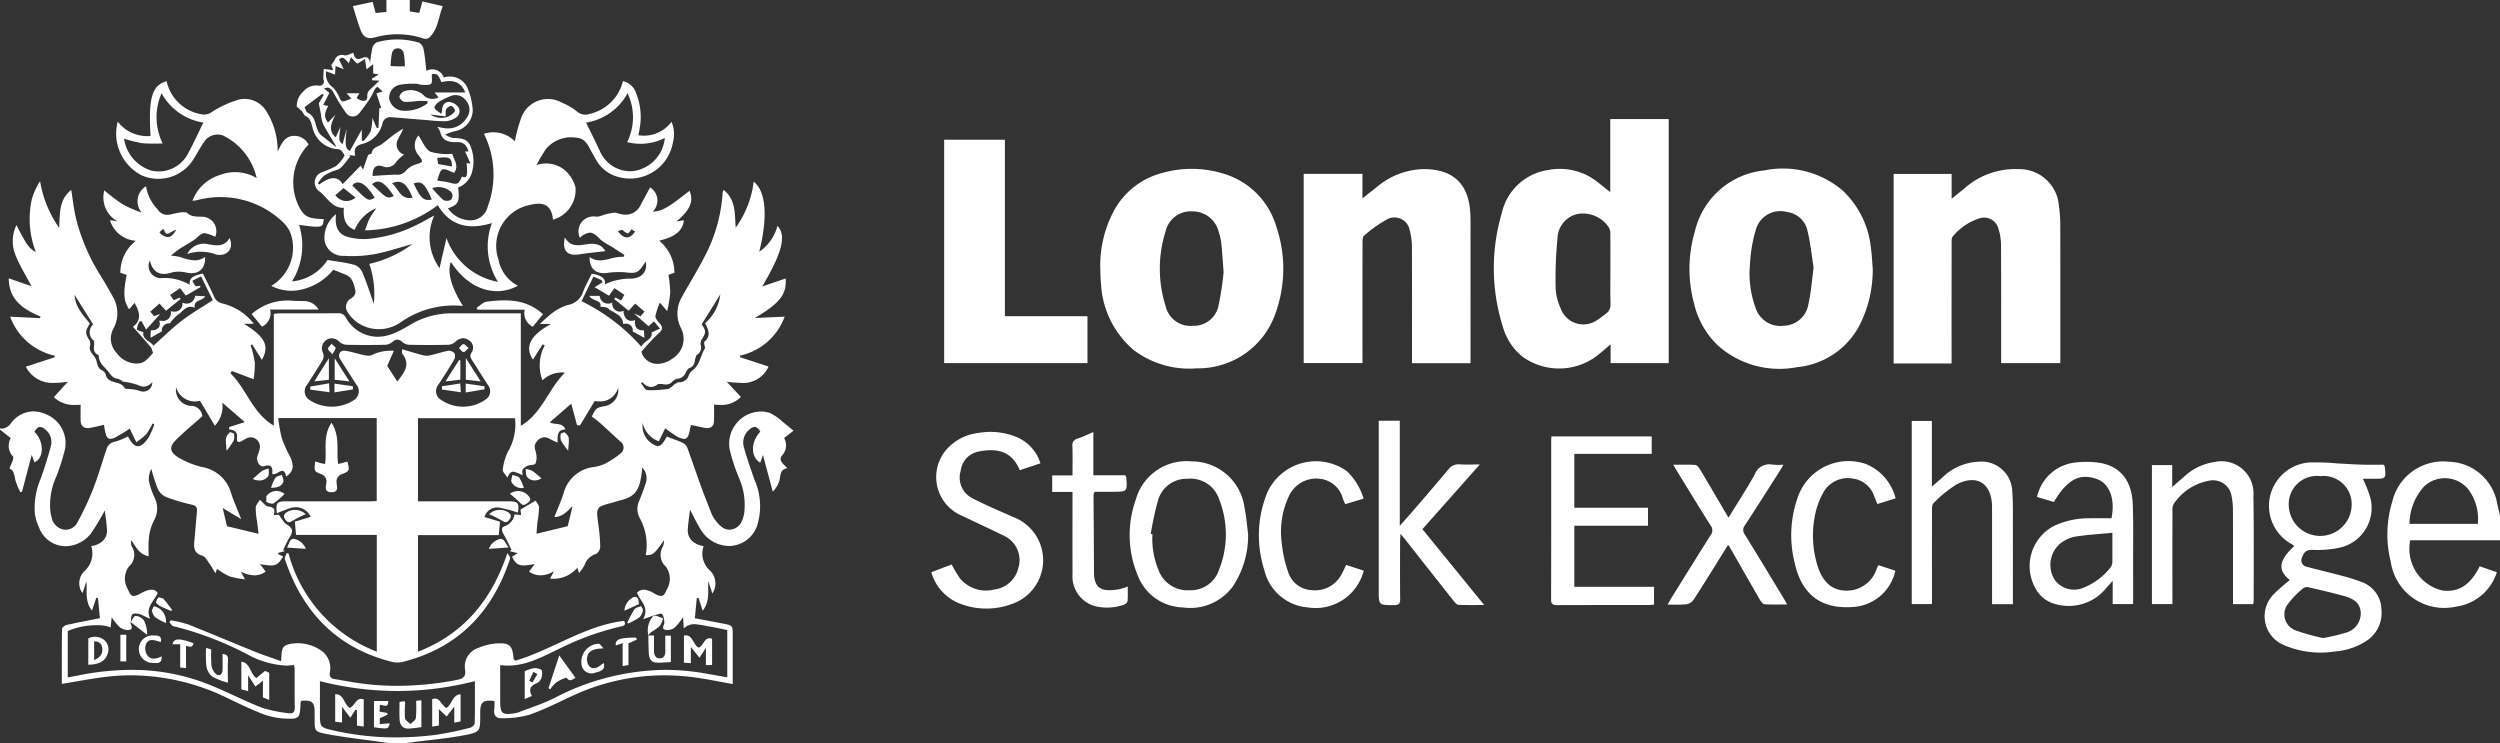 <svg xmlns="http://www.w3.org/2000/svg" xmlns:xlink="http://www.w3.org/1999/xlink" viewBox="0 0 221.615 65.899"><rect x="0" y="0" width="221.615" height="65.899" fill="#333333" stroke="none"/><defs><clipPath id="clip-path"><rect x="55.592" y="53.725" width="1.4" height="1.542" fill="none"></rect></clipPath><clipPath id="clip-path-2"><rect x="13.462" y="53.745" width="1.258" height="1.49" fill="none"></rect></clipPath><clipPath id="clip-path-3"><rect x="22.406" y="41.539" width="1.423" height="1.055" fill="none"></rect></clipPath><clipPath id="clip-path-4"><rect x="46.596" y="41.571" width="1.409" height="1.017" fill="none"></rect></clipPath><clipPath id="clip-path-5"><rect x="55.352" y="52.922" width="1.303" height="1.213" fill="none"></rect></clipPath><clipPath id="clip-path-6"><rect x="24.027" y="42.09" width="1.096" height="1.147" fill="none"></rect></clipPath><clipPath id="clip-path-7"><rect x="20.023" y="38.3" width="0.743" height="1.659" fill="none"></rect></clipPath><clipPath id="clip-path-8"><rect x="35.408" y="62.078" width="1.948" height="2.511" fill="none"></rect></clipPath></defs><g id="Layer_2" data-name="Layer 2"><g id="Layer_1-2" data-name="Layer 1"><path d="M3.554,16.063h0a6.249,6.249,0,0,0-.71,1.503,8.092,8.092,0,0,0,.337,4.783c-.633-.362-.78-.568-1.722-2.394a3.256,3.256,0,0,0-.026,2.797c.359.867.86,1.675,1.357,2.62-.708-.247-1.346-.469-2.013-.701-.002,1.891,1.278,2.748,2.824,3.393l-.067.138c-.862-.043-1.723-.086-2.636-.132a5.463,5.463,0,0,0,3.956,3.459l-.017.144c-.84.275-1.68.55-2.55.834a2.647,2.647,0,0,0,2.547,1.434,7.896,7.896,0,0,0,1.19-.107c-.443.484-.846.924-1.253,1.369a2.559,2.559,0,0,0,1.899.693c.159,0,.318-.007.476-.017,0,.503-.01.943.002,1.382.012.465.242.686.627.686a1.23,1.23,0,0,0,.202-.018c.406-.067.805-.173,1.237-.269.04.219.068.427.115.63.098.421.216.615.455.615a1.145,1.145,0,0,0,.465-.143,13.503,13.503,0,0,0,1.254-.771c.177.368.356.74.58,1.206a6.074,6.074,0,0,0,.887-.713,5.965,5.965,0,0,0,.55-.943l.159.074a6.107,6.107,0,0,1-.565,1.259c-.339.454-.624.679-.89.679-.292,0-.561-.273-.848-.814l-.053-.048a5.681,5.681,0,0,1-1.117.462.914.914,0,0,0-.764.668c-.393,1.161-.728,2.345-1.173,3.485a25.59,25.59,0,0,1-1.408,3.005,1.155,1.155,0,0,1-1.267.624,1.358,1.358,0,0,1-1.03-1.123c-.039-.148-.07-.299-.095-.45a6.026,6.026,0,0,1,.51-3.086,18.605,18.605,0,0,0,.783-2.461,2.765,2.765,0,0,0-1.564-3.04,2.949,2.949,0,0,0-1.254-.31,2.553,2.553,0,0,0-1.97,1.045,1.049,1.049,0,0,1-.776.485A.839.839,0,0,1,0,37.97v.115c.296.233.592.466.952.75a1.365,1.365,0,0,0,.195,1.623c.13.172-.175.673-.299,1.082.365.118.422.542.51.997a5.719,5.719,0,0,0,.454,1.108l.141-.063c.28-1.06.559-2.12.86-3.259.093.253.169.457.244.66.863-.365.866-1.875-.004-2.696.164-.295.322-.439.506-.439a.744.744,0,0,1,.457.228,1.391,1.391,0,0,1,.498,1.449c-.251.962-.56,1.911-.883,2.851a6.637,6.637,0,0,0-.537,3.199,4.681,4.681,0,0,0,.376,1.201,2.52,2.52,0,0,0,2.326,1.645,2.933,2.933,0,0,0,2.264-1.129,20.576,20.576,0,0,0,1.23-2.043c.069.599.178,1.191.194,1.785.02.716-.538,1.246-1.395,1.377a2.111,2.111,0,0,1-.616,2.227,1.493,1.493,0,0,0-.16,1.942q.178-.525.355-1.048c.06.9-.154,1.802.487,2.595.136-.403.262-.776.387-1.149l.142.037c.058.589.115,1.178.175,1.783-.974.194-1.967.381-2.952.602-.16.036-.405.226-.407.348-.028,1.63-.019,3.261-.019,4.874,1.334-.215,2.606-.464,3.889-.62a18.674,18.674,0,0,1,2.264-.138,19.63,19.63,0,0,1,8.551,2.028c1.018.488,2.035.986,3.086,1.389a6.404,6.404,0,0,0,1.946.414c.197.01.366.017.51.017.832,0,.867-.225.913-1.362l.029-.217a3.717,3.717,0,0,1,.406-.026c.641,0,.816.271.817,1.047v.577c0,1.026-.02,1.129.996,1.322,1.741.332,3.51.521,5.267.77.148.021.296.05.444.076h1.264c.148-.026.295-.056.443-.075,1.611-.209,3.235-.344,4.828-.645,1.451-.274,1.436-.353,1.436-1.801v-.231c0-.759.179-1.038.806-1.038a3.586,3.586,0,0,1,.449.034,4.588,4.588,0,0,1-.007.732c-.088.536.181.798.622.798.022,0,.044-.001.066-.002a8.89,8.89,0,0,0,2.418-.309c1.295-.453,2.531-1.081,3.781-1.661a19.235,19.235,0,0,1,8.181-1.835,20.349,20.349,0,0,1,3.073.238c.989.15,1.971.351,2.993.536v-4.351c0-.834.001-.84-.842-1.006-.855-.168-1.713-.324-2.513-.475.06-.635.115-1.211.17-1.786l.151-.036c.12.376.241.751.369,1.152.646-.788.459-1.705.494-2.63.119.359.239.718.367,1.104a1.599,1.599,0,0,0-.225-2.045,2.009,2.009,0,0,1-.552-2.151c-.924-.158-1.455-.721-1.401-1.517.038-.551.124-1.098.196-1.721.318.6.578,1.15.892,1.667a2.986,2.986,0,0,0,2.188,1.523,3.227,3.227,0,0,0,.431.031,2.669,2.669,0,0,0,2.538-2.169,5.7,5.7,0,0,0-.341-3.715c-.322-.943-.66-1.883-.922-2.843a1.478,1.478,0,0,1,.501-1.613.746.746,0,0,1,.442-.212c.178,0,.331.135.505.412-.867.928-.87,2.246-.008,2.759.074-.211.149-.421.242-.681.3,1.123.583,2.18.866,3.237a2.226,2.226,0,0,0,.581-.935c.139-.448.01-1.022.719-1.134-.349-.372-.832-.686-.48-1.118a1.329,1.329,0,0,0,.187-1.562c.328-.254.629-.487.833-.645-.358-.294-.647-.547-.952-.777a4.419,4.419,0,0,0-1.152-.8,2.644,2.644,0,0,0-.795-.124,2.856,2.856,0,0,0-2.76,3.355,15.99,15.99,0,0,0,.818,2.51,5.905,5.905,0,0,1,.47,3.149c-.115.648-.353,1.264-1.071,1.43a1.114,1.114,0,0,1-.256.03c-.534,0-.891-.418-1.219-.828a2.192,2.192,0,0,1-.325-.541c-.354-.889-.704-1.78-1.032-2.679-.393-1.08-.751-2.172-1.151-3.249a.843.843,0,0,0-.414-.41c-.446-.205-.915-.361-1.394-.543a3.879,3.879,0,0,1-.359.576.725.725,0,0,1-.428.278l-.017-.001a1.86,1.86,0,0,1-1.327-2.062,2.186,2.186,0,0,0,1.427,1.619c.195-.396.382-.777.565-1.148a11.099,11.099,0,0,0,.979.685,1.62,1.62,0,0,0,.693.255c.29,0,.42-.265.52-.849.024-.141.068-.279.094-.386.456.096.862.198,1.274.262a1.182,1.182,0,0,0,.172.014c.356,0,.579-.202.594-.624.017-.472.003-.944.003-1.458.185.017.37.029.552.029a2.382,2.382,0,0,0,1.831-.71c-.432-.46-.828-.881-1.258-1.34a8.357,8.357,0,0,0,1.13.086,2.459,2.459,0,0,0,2.577-1.437q-1.26-.412-2.528-.826l.003-.144a5.441,5.441,0,0,0,3.955-3.452c-.912.042-1.778.081-2.644.12,2.198-1.3,2.838-2.098,2.728-3.503-.637.216-1.285.436-2.075.704,1.8-3.049,2.149-4.504,1.351-5.378a3.966,3.966,0,0,1-1.619,2.305c.783-3.084.607-5.375-.491-6.211a8.689,8.689,0,0,1-1.592,4.074c-.091-1.285.013-2.492-1.079-3.348l-.077.221a13.976,13.976,0,0,1-1.668,5.823c-.619,1.191-1.33,2.333-1.979,3.509a2.853,2.853,0,0,0-.068,2.658,2.055,2.055,0,0,1-.759,2.756,2.247,2.247,0,0,1-1.295.457,1.446,1.446,0,0,1-1.432-1.078,19.991,19.991,0,0,1,1.533-1.639c.416-.358.341-.589.038-.927-.153-.172-.355-.423-.329-.608a6.575,6.575,0,0,1,.393-1.179c.196.226.354.41.648.751a12.38,12.38,0,0,0,.274-1.654,11.358,11.358,0,0,0-.163-1.56c.156-.054.329-.114.532-.184a3.677,3.677,0,0,0-1.357-2.843c1.443-.338,2.109-.907,2.193-1.813-.201.033-.4.066-.665.11,1.209-.975,1.563-1.828,1.166-2.721-1.95,1.535-2.448,1.817-3.261,1.846a1.373,1.373,0,0,0-.23-2.147q-.417.765-.831,1.528a1.452,1.452,0,0,1-1.327.893,2.469,2.469,0,0,1-.78-.146.725.725,0,0,0-.225-.033,5.368,5.368,0,0,0-.903.181,3.903,3.903,0,0,1-.594.175.359.359,0,0,1-.047-.003,1.94,1.94,0,0,0-.259-.017,1.323,1.323,0,0,0-1.258,1.893,1.483,1.483,0,0,1,.875-.457c.286,0,.554.2.932.598a4.829,4.829,0,0,0,.945.606c.398.254.793.514,1.189.771l-.092.18a1.773,1.773,0,0,0-.218-.014,3.791,3.791,0,0,0-.927.158,3.759,3.759,0,0,1-.926.158,1.51,1.51,0,0,1-.923-.303c-.013.946.447,1.433,1.268,1.433a2.487,2.487,0,0,0,.416-.037,7.14,7.14,0,0,1,1.105-.054h.009a4.659,4.659,0,0,1,.465.032,4.608,4.608,0,0,0,.461.033,1.162,1.162,0,0,0,.449-.076c.357-.148.574-.634.807-.916.171.912-.373,1.51-1.401,1.51-.033,0-.067-.001-.102-.002-.027-.001-.055-.002-.082-.002a6.08,6.08,0,0,0-1.286.212,4.904,4.904,0,0,0-.747.296c.064-.529-.273-.794-1.168-.95-.254.523-.551,1.042-.763,1.593a1.729,1.729,0,0,1-1.326,1.18,4.233,4.233,0,0,0-1.329.654,12.284,12.284,0,0,0-1.179,1.037h.99c-1.874,1.006-2.351,2.044-1.605,3.16.274-.433.566-.895.858-1.357l.189.089a3.705,3.705,0,0,0-.203,3.096,2.531,2.531,0,0,1,1.705-.694,2.623,2.623,0,0,1,.289.016c-1.491,1.468-2.014,3.591-3.915,4.714v-9.973H42.366q-1.122,0-2.246.001a7.169,7.169,0,0,0-3.823,1.053,9.962,9.962,0,0,1-1.321.695,3.926,3.926,0,0,1-1.526.332,3.24,3.24,0,0,1-2.79-1.704.699.699,0,0,0-.677-.382h-.011q-1.306.009-2.612.007H25.745q-.472,0-.945.001c-.149,0-.298.025-.527.045v9.911c-1.897-1.112-2.405-3.245-3.844-4.634l.122-.211c.618.233,1.236.466,1.926.726a8.323,8.323,0,0,0,.113-1.472,9.604,9.604,0,0,0-.369-1.531l.135-.081c.291.466.583.933.857,1.371.69-1.217.309-2.044-1.595-3.196H22.5a4.935,4.935,0,0,0-2.765-1.795,1.061,1.061,0,0,1-.779-.662c-.302-.681-.648-1.342-.971-2.003-.954.217-1.223.434-1.17,1.001a4.377,4.377,0,0,0-2.183-.603c-.114,0-.229.005-.346.014-.024.002-.049.003-.073.003a1.093,1.093,0,0,1-.931-1.568c.179.771.604,1.192,1.25,1.192a1.963,1.963,0,0,0,.559-.089,2.525,2.525,0,0,1,.743-.112,3.323,3.323,0,0,1,.701.083,2.197,2.197,0,0,0,.452.051c.782,0,1.227-.528,1.196-1.447a1.483,1.483,0,0,1-.917.311,3.633,3.633,0,0,1-1.021-.205,3.629,3.629,0,0,0-1.039-.205c-.018,0-.037,0-.055.001a6.066,6.066,0,0,1,1.156-.846c.303-.187.612-.367.908-.567.29-.196.549-.543.854-.584a.617.617,0,0,1,.075-.004,3.32,3.32,0,0,1,.935.324,1.285,1.285,0,0,0-1.022-1.773c-.535-.045-1.074.065-1.507-.384l-.388-.033a9.668,9.668,0,0,0-.956.188,1.578,1.578,0,0,1-.387.054.985.985,0,0,1-.842-.486,3.765,3.765,0,0,1-1.03-2.052,1.55,1.55,0,0,0-.39,2.332,9.548,9.548,0,0,1-1.755-.777,17.665,17.665,0,0,1-1.556-1.185,2.419,2.419,0,0,0,1.17,2.743c-.198-.031-.396-.061-.668-.104a2.571,2.571,0,0,0,2.299,1.827,3.581,3.581,0,0,0-1.38,2.835c.218.074.393.133.563.191-.322,1.593-.269,2.383.221,3.045.16-.191.314-.375.472-.564.51.826.599,1.594-.137,2.113.573.652,1.111,1.251,1.627,1.867l.156.456c-.321.33-.647.785-1.047.883a1.986,1.986,0,0,1-.469.058,2.238,2.238,0,0,1-1.737-.97,1.822,1.822,0,0,1-.255-2.139,2.866,2.866,0,0,0-.059-2.818c-.348-.64-.72-1.268-1.1-1.89a17.217,17.217,0,0,1-2.193-5.171c-.175-.771-.259-1.563-.394-2.403-1.094.857-.996,2.067-1.07,3.365a10.012,10.012,0,0,1-1.691-4.139m11.317,4.958a1.137,1.137,0,0,1-.739-.438l.332-.294.11.149c.052.189.13.284.248.284a.478.478,0,0,0,.251-.098,4.453,4.453,0,0,1,.555-.271c-.252.452-.492.668-.757.668m40.778-.322c.073,0,.202-.219.336-.367l.317.191c-.246.35-.487.524-.735.524-.257,0-.52-.189-.799-.564.147-.044.288-.087.392-.118a1.686,1.686,0,0,0,.481.333l.008.001m-38.193,4.673a.203.203,0,0,1-.115-.028c-.122-.083-.177-.266-.291-.456.265-.133.48-.242.773-.389.364.738.713,1.447,1.039,2.11-.959.628-1.904,1.173-2.763,1.832-.862.661-1.637,1.435-2.501,2.205-.258-.422-.993-.535-.89-1.191-.222-.094-.57-.173-.571-.257a2.125,2.125,0,0,1,.223-.692l.177-.051c.128.234.257.468.416.757.485-.535.836-.923,1.255-1.385-.218.08-.37.136-.547.202-.102-.121-.211-.249-.339-.4.274-.243.529-.468.814-.72.199.219.372.41.577.638.444-.355.872-.696,1.299-1.036l-.09-.13c-.162.071-.324.143-.52.23-.091-.13-.185-.266-.319-.459.324-.225.587-.408.881-.613.186.242.343.447.513.668.443-.26.867-.509,1.291-.757l-.014-.113c-.095.005-.206.035-.298.035m39.397,5.364a17.128,17.128,0,0,0-5.301-4.037c.35-.723.689-1.421,1.058-2.182.262.117.496.221.731.326l.076.18c-.229.141-.458.283-.706.436.391.232.821.486,1.273.754.161-.224.304-.423.482-.671.292.195.571.382.884.592-.098.172-.18.314-.289.505-.201-.108-.351-.187-.5-.267l-.114.135c.413.334.826.668,1.28,1.035.19-.205.366-.395.581-.629.269.232.538.464.819.705-.126.159-.22.278-.334.42-.158-.068-.31-.134-.589-.255.49.433.872.77,1.29,1.139.064-.06.255-.234.476-.437.161.192.304.363.539.644-.281.126-.502.226-.748.336.124.62-.645.723-.908,1.271m2.172,3.345a.72.72,0,0,0,.633-.327l.316-.18a.853.853,0,0,0,.847-.644l.223-.278c.433-.12.542-.436.577-.826l.114-.34a.768.768,0,0,0,.356-.982l.05-.312c.467-.707.47-.832.06-1.438.599-.965,1.167-1.88,1.65-2.659a3.982,3.982,0,0,1-1.352,2.559c.304.554.567,1.136-.086,1.665l.03.261.067.271c-.417.629-.446,1.478-1.111,1.971a.969.969,0,0,0-.327.406.876.876,0,0,1-.895.66c-.134,0-.27.117-.401.187l-.072.088c-.171.115-.336.301-.519.323a11.739,11.739,0,0,1-1.387.106c-.145,0-.289-.005-.433-.017-.194-.015-.36-.389-.539-.598l.117-.109a1.053,1.053,0,0,0,.766.436.989.989,0,0,0,.62-.261l.355-.001a1.802,1.802,0,0,0,.341.039m-46.323.631a.876.876,0,0,1-.347-.073,3.347,3.347,0,0,0-.772-.142c-.184-.031-.485,0-.535-.097-.355-.703-1.478-.294-1.68-1.198a.584.584,0,0,0-.294-.361c-.524-.221-.417-.76-.631-1.112-.236-.388-.636-.639-.431-1.18l-.04-.307c-.445-.737-.449-.798-.007-1.571-1.026-1.205-1.28-1.705-1.359-2.539.492.783,1.051,1.672,1.653,2.629a.939.939,0,0,0,.08,1.459l.015.318c-.078.387-.057.729.349.929l.049.025c-.016.686.521,1.023.879,1.489.235.305.413.578.833.593l.323.16.071.087a6.548,6.548,0,0,1,1.329.294,1.41,1.41,0,0,0,.569.161,1.086,1.086,0,0,0,.742-.394.792.792,0,0,1-.796.83m25.294-4.13c.592,0,1.185-.007,1.776-.02a1.074,1.074,0,0,0,.613-.278,1.032,1.032,0,0,1,.669-.302.836.836,0,0,1,.478.163.76.76,0,0,1,.272,1.102c-.196.301-.084.48.063.709.468.726.918,1.463,1.394,2.183a.871.871,0,0,1-.153,1.233,3.464,3.464,0,0,1-4.102.013.899.899,0,0,1-.149-1.284q.722-1.073,1.381-2.189a.684.684,0,0,0,.056-.584.673.673,0,0,0-.493-.238.276.276,0,0,0-.059.005c-.539.095-1.062.281-1.597.403a1.448,1.448,0,0,1-.318.036,1.184,1.184,0,0,1-.294-.035c-.612-.155-1.215-.345-1.893-.541.013.258-.013.356.024.403.784.995.121,1.722-.45,2.462-.304-.476-.611-.958-.89-1.395.194-.437.37-.833.591-1.332-.067-.002-.133-.003-.197-.003a3.774,3.774,0,0,0-1.767.385.645.645,0,0,1-.28.054,1.935,1.935,0,0,1-.378-.046c-.575-.118-1.136-.317-1.714-.395a.783.783,0,0,0-.082-.005c-.388,0-.564.395-.339.756.467.749.949,1.488,1.419,2.234a.921.921,0,0,1-.218,1.4,3.598,3.598,0,0,1-3.893.002.916.916,0,0,1-.222-1.401c.457-.732.938-1.45,1.375-2.194a.77.77,0,0,0,.022-.584.891.891,0,0,1,.769-1.312,1.013,1.013,0,0,1,.673.308,1.047,1.047,0,0,0,.619.268q.882.018,1.764.019.87,0,1.739-.021a1.218,1.218,0,0,0,.651-.297.62.62,0,0,1,.377-.16.604.604,0,0,1,.381.171,1.087,1.087,0,0,0,.598.287q.891.019,1.784.02M21.382,46.02c-.358-.915-.681-1.621-.911-2.357a3.208,3.208,0,0,0-2.516-2.254,7.465,7.465,0,0,1-2.108-.836c-.868-.543-.875-.978-.145-1.681.714-.689,1.479-1.324,2.235-1.995a1.002,1.002,0,0,0-1.046-.917,1.428,1.428,0,0,1-1.281-1.64,1.758,1.758,0,0,0,1.622,1.249,2.146,2.146,0,0,0,.497-.062c.454.763.87,1.462,1.315,2.211a2.479,2.479,0,0,0,.661-2.045c.702.606,1.337,1.155,1.996,1.724-.494.158-.94.3-1.385.442l-.006.209c.541.04.781.286.698.812-.033.212.046.298.172.298a.543.543,0,0,0,.224-.062,4.429,4.429,0,0,1,.547-.306.874.874,0,0,1,.267-.042.83.83,0,0,1,.805,1.011,5.869,5.869,0,0,1-.204.653c-.127.388.151.91.484.91a.296.296,0,0,0,.096-.015,1.226,1.226,0,0,1,.354-.064c.386,0,.417.333.381.759a.305.305,0,0,0,.103.017.9.9,0,0,0,.401-.149.899.899,0,0,1,.382-.149c.147,0,.271.118.35.503.647-.46.727-.951.35-1.745a13.095,13.095,0,0,1-.745-1.667,13.55,13.55,0,0,1-.309-1.774h8.727v7.356c-.186.009-.387.026-.588.026q-2.184.002-4.365.001H25.391c-.853,0-.944.103-.853,1.054.331-.129.642-.25.953-.372a2.095,2.095,0,0,1,.763-.162,1.45,1.45,0,0,1,1.288.857c-.467.141-.932.281-1.402.422.036.42.067.775.103,1.179h7.158v10.346a12.832,12.832,0,0,1-7.82-8.699l-.173-.03c-.055.181-.201.393-.152.539,1.574,4.71,4.624,7.882,9.51,9.101a1.9,1.9,0,0,0,.457.053,2.048,2.048,0,0,0,.499-.06c4.883-1.232,7.928-4.406,9.487-9.124.045-.137-.095-.335-.235-.504-1.376,4.087-3.798,7.129-7.923,8.73V47.44H44.21c.039-.401.073-.753.116-1.193-.455-.137-.919-.277-1.382-.416a1.181,1.181,0,0,1,1.115-.848,1.627,1.627,0,0,1,.204.014,11.677,11.677,0,0,1,1.642.445c.148-.844.023-1-.798-1.001H37.051v-7.37h8.605a4.822,4.822,0,0,1-.679,3.057,5.326,5.326,0,0,0-.411,1.509c-.025.182.226.404.414.709.151-.404.329-.532.525-.532a2.83,2.83,0,0,1,.813.322c0-.232-.055-.418.013-.512a1.093,1.093,0,0,1,.46-.342c.221-.089.589-.043.673-.187a1.466,1.466,0,0,0,.073-.825c-.034-.36-.296-.69.011-1.077a.908.908,0,0,1,.699-.431,1.081,1.081,0,0,1,.522.164c.184.103.381.183.653.312.009-.601-.057-1.156.708-1.171-.294-.657-.915-.37-1.398-.629q.981-.852,1.906-1.655c.178.663.346,1.286.514,1.908l.264.014c.419-.693.838-1.387,1.304-2.159a2.802,2.802,0,0,0,.444.038,1.636,1.636,0,0,0,1.631-1.218,1.434,1.434,0,0,1-1.184,1.633c-.772.159-.772.159-1.148.922.242.189.506.373.743.586.599.537,1.181,1.093,1.781,1.629a.646.646,0,0,1-.005,1.081,7.366,7.366,0,0,1-1.372.901,3.869,3.869,0,0,1-1.047.291,3.132,3.132,0,0,0-2.6,2.304c-.219.708-.533,1.385-.821,2.12h.012c.675,0,1.122-.49,1.607-.976-.153.625-.293,1.201-.436,1.789q-1.222.295-2.768.669c.027-.335.047-.68.084-1.022a9.096,9.096,0,0,0,.145-1.304c-.009-.234-.227-.46-.307-.608-.498.294-.885.521-1.336.787.008.085.025.269.046.492-.184-.019-.361-.038-.584-.061a1.31,1.31,0,0,1-.897,1.055c-.433.174-.088.653.094.987.196.358.362.733.541,1.101l-.147.116c.173.045.347.089.696.177-.223.14-.363.227-.496.311.255.551.49.778,1.033.778a5.009,5.009,0,0,0,.978-.135c-.195.262-.343.461-.511.686a1.844,1.844,0,0,0,1.023.328,2.404,2.404,0,0,0,1.193-.37c-.147.277-.237.444-.35.656a2.773,2.773,0,0,0,2.422-.963c.046.157.078.267.138.472a4.236,4.236,0,0,0,.487-.681,1.522,1.522,0,0,1,1.015-1.006.793.793,0,0,0,.382-.614,13.302,13.302,0,0,0-.114-1.602c-.014-.153-.039-.305-.06-.458-.201-1.485-.191-1.498,1.237-1.876.241-.063.475-.152.716-.209,1.475-.347,1.714-1.045,1.919-2.548.013-.091.016-.182.03-.357a1.365,1.365,0,0,1,.276,1.48c-.159.511-.364,1.01-.561,1.509a1.692,1.692,0,0,0,.087,1.536,4.901,4.901,0,0,1,.505,3.237c.038.001.074.001.108.001.542,0,.686-.152,1.513-1.316a1.47,1.47,0,0,1-.097.556,1.402,1.402,0,0,0,.261,1.781,1.81,1.81,0,0,1,.096,2.001c-.177.419-.308.599-.527.599a1.39,1.39,0,0,1-.582-.215,2.115,2.115,0,0,0-.933-.344.853.853,0,0,0-.611.275c.262.736,1.137,1.246.541,2.345.421-.15.684-.243.946-.337l-.009.01.009-.009-.012.017a3.721,3.721,0,0,1,.621-.178.161.161,0,0,1,.101.029c.169.132.203.484.225.748.02.231-.319.559.096.662a.698.698,0,0,0,.174.02,1.097,1.097,0,0,0,.633-.205,5.359,5.359,0,0,0,.76-.942c.02.32.037.619.061,1.005a1.314,1.314,0,0,1,.95-.384,8.513,8.513,0,0,1,1.153.184c.584.08,1.16.223,1.753.342v4.189c-.717-.126-1.402-.249-2.089-.367a19.976,19.976,0,0,0-3.397-.294,21.605,21.605,0,0,0-9.841,2.495c-1.034.524-2.159.866-3.243,1.291l-.167.04a4.559,4.559,0,0,1-.727.083c-.577,0-.668-.3-.668-1.222v-3.113a5.29,5.29,0,0,0,.692.046c1.747,0,3.213-.874,4.722-1.579a24.37,24.37,0,0,1,5.281-1.888c.297-.062.478-.136.291-.499-3.503.417-6.39,2.582-9.663,3.535l-.132-.17c-.095-1.07-.289-1.373-1.2-1.373-.099,0-.206.004-.323.01a4.934,4.934,0,0,0-1.596.394,1.73,1.73,0,0,0-1.182,1.951c.078.548-.132.771-.677.877a27.93,27.93,0,0,1-5.337.537,23.736,23.736,0,0,1-3.569-.266c-.661-.101-1.319-.223-1.979-.332a.448.448,0,0,1-.436-.543,1.903,1.903,0,0,0-.654-1.911,3.675,3.675,0,0,0-2.165-.727,3.773,3.773,0,0,0-.545.04c-.715.105-.894.34-.916,1.071-.004.112-.018.224-.038.477-.804-.287-1.559-.529-2.292-.825-1.984-.8-3.953-1.639-5.942-2.427a10.821,10.821,0,0,0-1.542-.367l-.123.164c.12.124.221.33.36.359a29.253,29.253,0,0,1,6.529,2.482,7.996,7.996,0,0,0,3.436,1.01,4.599,4.599,0,0,0,.713-.055,2.059,2.059,0,0,1,.067.355c.005,1.134-.011,2.269.012,3.403.006.337-.117.532-.385.532a.677.677,0,0,1-.105-.009,12.052,12.052,0,0,1-2.446-.501c-1.549-.601-3.029-1.378-4.569-2.005a18.339,18.339,0,0,0-6.991-1.339,23.742,23.742,0,0,0-4.519.457c-.354.069-.709.136-1.109.213v-4.116a6.46,6.46,0,0,1,2.559-.516,3.206,3.206,0,0,1,1.244.199c.03-.3.059-.586.091-.91a4.707,4.707,0,0,0,.7.878,1.299,1.299,0,0,0,.727.267.637.637,0,0,0,.117-.01c.455-.085.102-.457.132-.704h0l.001-.007.018.018c.039-.238.001-.559.141-.692a.408.408,0,0,1,.275-.075,1.376,1.376,0,0,1,.398.065c.288.093.547.279.893.388-.431-.988.328-1.512.675-2.263a.569.569,0,0,0-.538-.298,1.444,1.444,0,0,0-.401.067,3.109,3.109,0,0,0-.573.261,1.505,1.505,0,0,1-.613.227c-.223,0-.35-.188-.531-.626a1.779,1.779,0,0,1,.112-1.992,1.366,1.366,0,0,0,.243-1.779.863.863,0,0,1-.037-.542c.404.582.698,1.255,1.543,1.417a11.963,11.963,0,0,1,.016-1.636,4.316,4.316,0,0,1,.451-1.533,2.169,2.169,0,0,0,.028-2.082,6.884,6.884,0,0,1-.478-1.411,1.91,1.91,0,0,1,.217-1.082,15.067,15.067,0,0,0,.589,1.818,1.494,1.494,0,0,0,.761.691,16.287,16.287,0,0,0,2.251.666c.341.078.467.227.443.536-.072.898-.153,1.796-.236,2.694-.055.593-.02,1.085.71,1.29.256.072.441.442.629.697.177.24.316.507.532.861.085-.235.125-.345.141-.391a6.914,6.914,0,0,0,1.102.663,8.034,8.034,0,0,0,1.381.262c-.141-.255-.229-.414-.38-.686a2.762,2.762,0,0,0,1.205.337,1.697,1.697,0,0,0,1.003-.333c-.159-.216-.306-.416-.496-.673a5.3,5.3,0,0,0,.962.13c.517,0,.74-.22,1.09-.799-.142-.067-.311-.146-.48-.225l.098-.115.525-.125-.14-.103a10.251,10.251,0,0,1,.573-1.149c.346-.529.268-.801-.242-1.106-.277-.166-.444-.519-.736-.881-.036.003-.217.021-.454.044.199-.501.032-.72-.5-.774-.209-.021-.392-.312-.71-.588-.125.217-.353.442-.37.681a6.83,6.83,0,0,0,.122,1.25c.041.351.085.703.131,1.084q-1.548-.373-2.8-.675c-.133-.566-.267-1.131-.381-1.615.458.276.995.599,1.642.988m13.841,15.234a27.883,27.883,0,0,0,6.874-.874c0,1.252.013,2.495-.018,3.737-.003.137-.234.352-.393.39a29.428,29.428,0,0,1-3.025.63,28.26,28.26,0,0,1-3.562.23,24.766,24.766,0,0,1-5.508-.607c-1.233-.28-1.23-.296-1.23-1.571v-2.808a27.786,27.786,0,0,0,6.862.873m22.716-6.68Z" fill="#fff"></path><path d="M221.615,47.895h-7.958a3.787,3.787,0,0,0,2.857,4.451c1.424.185,2.494-.496,3.299-2.148.502.174,1.014.352,1.523.528a4.419,4.419,0,0,1-3.638,3.051,4.78,4.78,0,0,1-5.766-3.975,9.961,9.961,0,0,1,.136-5.347,4.623,4.623,0,0,1,5.002-3.524,4.469,4.469,0,0,1,4.307,3.778c.082.331.159.662.238.993Zm-1.961-1.459a4.442,4.442,0,0,0-.81-3.008,2.678,2.678,0,0,0-3.96-.305,5.048,5.048,0,0,0-1.295,3.313Z" fill="#fff"></path><path d="M36.323,0V1.012c.275.043.53.083.845.132.089-.327.172-.633.276-1.014.586.135,1.152.266,1.804.417-.375.935-.39,1.923-1.086,2.668a.558.558,0,0,1-.689.176,7.317,7.317,0,0,0-4.185-.091c-.686.185-1.068.037-1.32-.632-.255-.675-.449-1.374-.691-2.129.605-.128,1.157-.245,1.76-.373.091.344.167.634.26.987.302-.028.595-.056.957-.09V0Z" fill="#fff"></path><path d="M25.888,24.946a4.211,4.211,0,0,0,3.149-1.902c.838.145,1.652.233,2.431.448a1.291,1.291,0,0,1,.682.714c.361.861.642,1.756.985,2.722a8.067,8.067,0,0,0-.4-3.534,10.309,10.309,0,0,0,3.832-1.761c-1.173.32-2.258.689-3.373.897a11.333,11.333,0,0,1-2.679.151,1.661,1.661,0,0,1-1.729-1.259,2.606,2.606,0,0,1,1.002-2.431c-.12,1.032.137,1.762,1.025,2.008a5.422,5.422,0,0,0,1.806.181,12.063,12.063,0,0,0,4.434-1.301c.462-.226.909-.486,1.443-.774a4.685,4.685,0,0,0,.468,4.663c.217-.943.416-1.807.615-2.672a5.983,5.983,0,0,0,4.569,3.891,5.898,5.898,0,0,1-.541-5.213c-1.967.601-3.662.327-4.799-1.587a10.996,10.996,0,0,1-6.455,2.233c.151-.395.247-.725.399-1.026.152-.3.361-.573.597-.939a3.577,3.577,0,0,0-1.91,1.921c-.895-.354-1.018-1.08-.958-1.955-1.103.045-1.48-.991-2.225-1.497a.962.962,0,0,1,.219-1.631,12.569,12.569,0,0,0,1.263-.544,3.162,3.162,0,0,0,.794-.938c.045-.073-.177-.327-.292-.486l-.194-.096a2.461,2.461,0,0,1-2.285-1.704c-.16-.472-.152-1.035-.741-1.27l-.239-.379a4.818,4.818,0,0,0-.473-.418,1.666,1.666,0,0,1,.549-1.31,1.489,1.489,0,0,1,1.413-.552.38.38,0,0,0,.41-.533l-.022-.112c.012-.28.027-.56.041-.84.265.035.53.069.839.11-.056-.143-.121-.308-.179-.454a3.621,3.621,0,0,0,.301-.43.682.682,0,0,1,.872-.433c.225.051.504-.14.787-.231.101.427.26.723.835.448.333-.159.642.025.649.512a13.674,13.674,0,0,1,.207-1.389.761.761,0,0,1,.402-.495,6.602,6.602,0,0,1,3.735.036.833.833,0,0,1,.402.576c.12.618.169,1.25.252,1.925a1.075,1.075,0,0,1,1.539.583,1.715,1.715,0,0,1,2.053.82,5.973,5.973,0,0,1,.513,2.073,1.917,1.917,0,0,1-1.529,1.857,3.703,3.703,0,0,0-.907.317,2.059,2.059,0,0,0,.652.289c.598.038,1.221-.011,1.545.64a3.543,3.543,0,0,1,.182,2.36,1.986,1.986,0,0,1-1.241,1.397c.166,1.231.015,1.553-.901,1.845a2.437,2.437,0,0,0,2.106,1.062,1.584,1.584,0,0,0,1.43-1.238,8.126,8.126,0,0,0-.341-6.43,2.668,2.668,0,0,1,2.738.666,12.922,12.922,0,0,1,.522-1.953,2.515,2.515,0,0,1,3.651-1.47,5.165,5.165,0,0,1,1.33.777,1.116,1.116,0,0,0,1.108.221,3.939,3.939,0,0,0,2.971-2.906,1.586,1.586,0,0,1,1.187,1.123,5.559,5.559,0,0,1,.294,3.058c-.032.204-.076.407-.114.609a3.044,3.044,0,0,0,2.934-1.186,2.699,2.699,0,0,1,.135,1.785,3.856,3.856,0,0,1-4.85,3.101,3.165,3.165,0,0,1-1.927-1.448c-.131-.212-.24-.438-.368-.651-.341-.565-.548-1.293-1.347-1.368a2.9,2.9,0,0,0-2.749.966,12.924,12.924,0,0,0-.857,1.447,2.611,2.611,0,0,1,2.653.581,3.191,3.191,0,0,1,.807,1.405,2.752,2.752,0,0,1-1.998,2.854c-.13-1.232-.738-1.623-2.034-1.309a3.703,3.703,0,0,0-2.796,4.857,3.267,3.267,0,0,0,1.718,2.309c-2.031,1.111-4.433.257-5.94-2.11-.34.893.021,2.233,1.072,3.903a8.159,8.159,0,0,0-5.46,1.405,3.381,3.381,0,0,1-3.893.07,3.234,3.234,0,0,1-.858-.902.845.845,0,0,1,.259-1.22c.333-.224.496-.443.391-.837-.14-.522-.259-1.056-.836-1.29-.351-.143-.704-.279-1.101-.435a5.077,5.077,0,0,1-3.218,1.83,3.815,3.815,0,0,1-2.273-.403,3.926,3.926,0,0,0,1.81-4.314,2.703,2.703,0,0,0-.791-1.342,8.014,8.014,0,0,0-7.622-1.935,3.607,3.607,0,0,1-.391.049,3.764,3.764,0,0,1,2.415-2.279,3.731,3.731,0,0,1,3.278.268,5.542,5.542,0,0,0-3.015-3.79,1.434,1.434,0,0,0-1.691.654c-.339.487-.606,1.024-.933,1.52a3.661,3.661,0,0,1-4.537,1.38,4.152,4.152,0,0,1-2.139-4.77,3.288,3.288,0,0,0,2.911,1.273c-.205-3.375.12-4.483,1.421-4.856a3.807,3.807,0,0,0,3.044,2.925,1.183,1.183,0,0,0,.999-.217,9.304,9.304,0,0,1,2.316-1.066,2.243,2.243,0,0,1,2.489,1.035,6.522,6.522,0,0,1,.994,3.558c.349-.721.647-1.396,1.483-1.389a1.398,1.398,0,0,1,1.257.768,4.824,4.824,0,0,0-.693,5.788c.435.648.744.772,2.058.827-.167.636.17.854-2.204.502a6.066,6.066,0,0,1-.624,5.017m11.208-12.934c.349.502.592,1.197,1.067,1.443a5.22,5.22,0,0,0,1.936.179c.116.529.629,1.052.154,1.686-.361-.116-.802-.41-1.039-.292-.255.127-.319.641-.462.977.432.069.735.09,1.022.167.791.213.852.192,1.186-.53.412.228.42-.133.44-.339a5.414,5.414,0,0,0-.044-.838c.073.005.158.011.353.025-.179-.389-.332-.724-.488-1.065h.307c-.156-.545-.431-.847-1.018-.827-.676.024-1.304-.078-1.486-.91a1.816,1.816,0,0,0-.261-.451,6.413,6.413,0,0,0,.711.134,1.943,1.943,0,0,0,1.906-.935,1.202,1.202,0,0,0-.061-1.504,1.13,1.13,0,0,0-1.427-.393,7.258,7.258,0,0,0-.961.472c-.189.128-.449.403-.414.547.048.194.349.326.604.538a3.322,3.322,0,0,0,.068-.337c.017-.425.231-.757.647-.719a1.189,1.189,0,0,1,.811.475.693.693,0,0,1-.343.975,1.838,1.838,0,0,1-.804.258,13.218,13.218,0,0,1-1.485-.087c-1.105-.087-2.208-.185-3.313-.268a.697.697,0,0,0-.809.598,2.423,2.423,0,0,1-1.692,1.743c-.68.165-.848.429-.709,1.077-.211-.028-.37-.049-.529-.069l.095.119c-.376.414-.685,1.017-1.15,1.186a4.558,4.558,0,0,0-1.195.537,3.269,3.269,0,0,0-.535.67l.133.099c.938-.718,1.663-.756,2.056-.022q.833-.854,1.611-1.65c-.01-.017.048.087.199.359.193-.555.336-.966.454-1.306l.319-.126c.04-.521.494-.57.818-.783.39-.257.736-.579,1.114-.857.275-.203.57-.379.857-.567-.169.493-.466.839-.566,1.235a.929.929,0,0,0,.651,1.063,4.218,4.218,0,0,0-.695.641.964.964,0,0,1-1.235.398c-.579-.177-.879.123-.861.861.69-.042,1.378-.105,2.066-.116a.951.951,0,0,0,.888-.355,1.89,1.89,0,0,1,.883-.553c.656-.221.668-.198.269-.777a1.317,1.317,0,0,1-.043-1.786m-22.675.701a15.279,15.279,0,0,1-1.798-.015,13.677,13.677,0,0,1-1.629-.401,3.503,3.503,0,0,0,2.424,2.829,2.94,2.94,0,0,0,3.301-1.612c.461-.857.864-1.745,1.308-2.649a5.12,5.12,0,0,1-3.703-2.598,5.25,5.25,0,0,0,.097,4.446m37.532-1.844c.42.863.825,1.665,1.204,2.48a2.956,2.956,0,0,0,2.928,1.824,3.254,3.254,0,0,0,2.847-2.945,4.712,4.712,0,0,1-3.333.368,4.996,4.996,0,0,0,.033-4.337,5.069,5.069,0,0,1-3.679,2.61m-18.5-3.19-.202.186c-.162.297-.287.616-.472.896-.301.454-.626.894-.964,1.32a.734.734,0,0,1-1.077.015,14.983,14.983,0,0,1-1.099-1.755c-.262-.499-.498-.69-.911-.493.151.126.29.241.468.388-.178.348-.355.698-.544,1.07.163.031.3.057.449.086-.376.666-.377,1.025-.023,1.47q.336-.351.674-.702c-.548.98-.555,1.517.011,2.016.137-.308.278-.622.418-.936-.16,1.159-.149,1.271.19,1.549.118-.448.244-.927.37-1.406-.181,1.42-.126,1.844.278,1.991.367-.657.723-1.295,1.052-1.883v.959l.118.074a3.91,3.91,0,0,0,.664-.867,4.951,4.951,0,0,0,.155-1.208c.137.316.26.6.382.884l.158.004c.026-.563.052-1.126.08-1.737l.16-.046c-.143-.437-.279-.85-.419-1.276.198-.06.345-.106.554-.17-.182-.165-.305-.278-.47-.429m-1.595.591c-.068.114-.159.265-.246.411.509.402.974.327.947-.143-.025-.42.214-.57.442-.784.195-.184.388-.37.635-.605-.289-.015-.462-.023-.636-.032l-.042-.138c.208-.127.415-.254.626-.382-.152-.025-.311-.051-.502-.082v-.823c-.217.167-.373.287-.592.455-.049-.318-.088-.568-.142-.916-.255.159-.448.279-.647.402l-.139-.083c-.143-.143-.278-.294-.455-.482-.069.201-.123.358-.185.541-.492-.568-.539-.582-.874-.344.125.255.248.507.427.875-.344-.139-.527-.213-.729-.294-.019.289-.033.513-.05.763-.307-.114-.527-.196-.781-.29a1.43,1.43,0,0,0,.611,1.444,2.917,2.917,0,0,1,.428.607c.129.205.205.547.374.597.204.062.481-.119.815-.223-.222-.253-.334-.379-.418-.474Zm6.046.881-.009-.202c-.305,0-.609-.014-.912.004a6.811,6.811,0,0,1-1.123.08.654.654,0,0,1-.455-.45.702.702,0,0,1,.424-.493,1.688,1.688,0,0,1,1.67.302,1.118,1.118,0,0,0,1.369.24c-.122-.154-.236-.299-.346-.438h2.72c-.347-.88-1.017-1.178-2.11-.912-.321-.725-.419-.796-.854-.693-.016.308.075.713-.073.84-.178.155-.558.088-.851.091l-.388-.089a6.853,6.853,0,0,0-1.521.084,1.162,1.162,0,0,0-.938,1.269,1.333,1.333,0,0,0,1.287,1.034,3.225,3.225,0,0,0,2.11-.667m-10.907.35c.081.151.132.425.278.491.881.402.572,1.513,1.24,2.028.418.322.824.659,1.24.984l.036-.043c-.404-.683-.809-1.312-1.152-1.973a3.341,3.341,0,0,1-.192-.887c-.054-.271-.107-.542-.186-.94.09-.156.261-.453.433-.75l-.123-.094c-.507.381-1.014.763-1.574,1.184m8.893-3.622a5.891,5.891,0,0,0-.108-1.177.526.526,0,0,0-1.029-.006,5.98,5.98,0,0,0-.123,1.157c.251.012.383.023.515.025.208.003.416.001.745.001m-4.661,10.559c1.405,1.417,1.405,1.417,1.99,1.084-.721-1.152-1.461-1.721-1.99-1.084m7.081.239a8.744,8.744,0,0,0,.984,1.047.69.69,0,0,0,.677-.016.519.519,0,0,0-.119-.803,1.669,1.669,0,0,0-1.542-.228m-1.733.849c-.513-1.28-1.026-1.634-1.826-1.276.581.453.719,1.488,1.826,1.276m-1.667-.145c-.831-1.263-1.363-1.546-1.929-1.05,1.334,1.295,1.334,1.295,1.929,1.05m3.367.309c-.609-1.426-.908-1.685-1.605-1.421.602,1.303.892,1.567,1.605,1.421m-8.55-.39a1.197,1.197,0,0,0,1.785.214c-.391-.311-.77-.611-1.06-.841-.296.257-.507.439-.725.627m8.433-7.151a1.691,1.691,0,0,0,1.498.214,1.541,1.541,0,0,0,.684-.521.703.703,0,0,0-.304-.443c-.123-.039-.378.12-.469.261-.09.139-.046.365-.07.656-.41-.051-.801-.1-1.339-.167m.593,3.851c.037.234.074.466.085.538.481.087.861.156,1.226.221-.012-.776-.178-.887-1.311-.759" fill="#fff"></path><path d="M142.742,17.034v-6.482h5.183v21.639h-5.149v-1.666c-.376.318-.64.549-.912.771a5.556,5.556,0,0,1-6.905.319,5.219,5.219,0,0,1-1.723-2.605,17.239,17.239,0,0,1-.112-10.105,4.952,4.952,0,0,1,4.139-3.839,5.362,5.362,0,0,1,4.333,1.056c.345.272.687.547,1.146.912m.013,6.839c0-1.056.008-2.113-.007-3.169a.961.961,0,0,0-.156-.58,2.761,2.761,0,0,0-2.761-1.154,2.275,2.275,0,0,0-1.767,2.171,36.682,36.682,0,0,0-.162,4.412,4.888,4.888,0,0,0,.438,1.772,2.144,2.144,0,0,0,3.227,1.061,9.047,9.047,0,0,0,.785-.578.954.954,0,0,0,.413-.881c-.029-1.017-.01-2.036-.01-3.054" fill="#fff"></path><path d="M120.775,15.411v2.174c.49-.387.884-.704,1.284-1.013a6.631,6.631,0,0,1,4.213-1.583c2.539.029,3.902,1.291,4.06,3.85.039.614.023,1.231.023,1.846q.003,5.393.001,10.786v.724h-5.188v-.701c0-3.211.008-6.422-.008-9.634a5.337,5.337,0,0,0-.19-1.418,1.37,1.37,0,0,0-2.001-1.004,11.364,11.364,0,0,0-2.046,1.45c-.133.106-.139.42-.14.638q-.012,4.96-.006,9.922v.737h-5.21V15.411Z" fill="#fff"></path><path d="M173.001,32.22h-5.137v-16.8h5.14v2.195c.442-.356.781-.624,1.116-.897a6.777,6.777,0,0,1,4.794-1.726,3.515,3.515,0,0,1,3.6,3.266,11.493,11.493,0,0,1,.121,1.55c.01,3.98.005,7.96.005,11.94v.443h-5.248v-.685c0-3.269.011-6.537-.011-9.806a4.865,4.865,0,0,0-.256-1.518,1.314,1.314,0,0,0-1.624-.838,5.113,5.113,0,0,0-2.395,1.616c-.117.117-.101.395-.101.598q-.009,4.96-.004,9.921Z" fill="#fff"></path><path d="M166.012,23.844a10.88,10.88,0,0,1-1.051,4.746,6.954,6.954,0,0,1-5.632,3.952,8.216,8.216,0,0,1-6.975-1.853,7.474,7.474,0,0,1-2.184-3.788,11.765,11.765,0,0,1,.071-6.379,7.05,7.05,0,0,1,6.17-5.418,8.158,8.158,0,0,1,6.981,1.829,8.13,8.13,0,0,1,2.461,5.075c.088.607.108,1.224.159,1.836m-5.242-.125c-.164-1.03-.277-2.156-.539-3.246a2.126,2.126,0,0,0-1.834-1.682,2.249,2.249,0,0,0-2.752,1.583,12.844,12.844,0,0,0-.514,3.04,8.776,8.776,0,0,0,.485,3.85,2.311,2.311,0,0,0,2.55,1.608,2.256,2.256,0,0,0,2.142-1.92c.237-1.019.304-2.077.462-3.233" fill="#fff"></path><path d="M97.534,23.805a10.362,10.362,0,0,1,1.147-5.004,6.813,6.813,0,0,1,4.371-3.475,9.527,9.527,0,0,1,5.439.079,6.929,6.929,0,0,1,4.661,4.72,11.582,11.582,0,0,1,.01,7.368,7.257,7.257,0,0,1-7.071,5.158,8.198,8.198,0,0,1-5.566-1.598,8.248,8.248,0,0,1-2.925-5.924c-.047-.439-.046-.883-.066-1.324m10.935.319c-.084-1.079-.129-1.846-.209-2.61a4.651,4.651,0,0,0-.21-.895,2.377,2.377,0,0,0-2.322-1.88,2.287,2.287,0,0,0-2.401,1.763,10.97,10.97,0,0,0,.001,6.638,2.258,2.258,0,0,0,2.408,1.742,2.235,2.235,0,0,0,2.298-1.876,27.301,27.301,0,0,0,.435-2.882" fill="#fff"></path><polygon points="83.695 32.189 83.695 12.386 89.079 12.386 89.079 28.031 96.401 28.031 96.401 32.189 83.695 32.189" fill="#fff"></polygon><path d="M202.988,51.422c-1.104-.878-.995-1.736.391-3.016l-.209-.162a3.859,3.859,0,0,1,1.527-7.247,20.297,20.297,0,0,1,2.569.089c.705.032,1.409.084,2.114.103.648.018,1.297.004,1.912.004l.1.127c.132,1.119.131,1.119-.969,1.119h-.965a10.411,10.411,0,0,1,.68,1.75,3.611,3.611,0,0,1-2.718,4.356,9.6,9.6,0,0,1-2.497.196c-.543-.011-.717.316-.861.673a.591.591,0,0,0,.462.838c.995.27,2.001.501,2.997.769a16.586,16.586,0,0,1,1.804.56,2.657,2.657,0,0,1,1.782,2.518,2.924,2.924,0,0,1-1.28,2.678,5.89,5.89,0,0,1-2.847.972,8.204,8.204,0,0,1-4.551-.577,2.768,2.768,0,0,1-.887-4.483,15.11,15.11,0,0,1,1.446-1.267m2.702-9.213a2.493,2.493,0,0,0-2.803,2.574,2.79,2.79,0,0,0,5.579-.028,2.492,2.492,0,0,0-2.776-2.546m.249,14.352a18.514,18.514,0,0,0,2.086-.497,1.773,1.773,0,0,0,1.246-1.755c-.04-.722-.451-1.184-1.411-1.454-1.048-.294-2.111-.538-3.172-.786a.622.622,0,0,0-.485.054,7.871,7.871,0,0,0-1.422,1.465,1.507,1.507,0,0,0,.735,2.299,18.223,18.223,0,0,0,2.423.674" fill="#fff"></path><path d="M139.558,52.016h7.067v1.574a3.993,3.993,0,0,1-.425.043c-2.718.003-5.437-.003-8.155.008-.369.001-.549-.064-.547-.499.014-4.71.009-9.419.01-14.128,0-.094.013-.187.024-.33h8.885v1.552h-6.861v4.775h6.534v1.593h-6.532Z" fill="#fff"></path><path d="M126.092,46.909c1.81,2.221,3.599,4.417,5.477,6.722-.846,0-1.565.019-2.281-.016-.146-.007-.308-.196-.419-.337q-2.11-2.659-4.206-5.332c-.141-.178-.287-.351-.511-.626-.019.285-.04.462-.04.639-.002,1.711-.015,3.423.008,5.135.006.437-.135.553-.558.551-1.344-.007-1.344.01-1.344-1.31V37.297h1.867v9.313c.443-.498.769-.855,1.084-1.222,1.076-1.251,2.158-2.496,3.213-3.765a1.133,1.133,0,0,1,1.034-.459c.533.033,1.069.008,1.765.008-1.752,1.975-3.417,3.852-5.089,5.737" fill="#fff"></path><path d="M92.231,41.069c-.654.219-1.245.417-1.831.613-.597-1.436-1.691-2.045-3.613-1.661a1.965,1.965,0,0,0-1.625,1.713,2.053,2.053,0,0,0,.999,2.417c1.183.616,2.421,1.127,3.638,1.675a4.095,4.095,0,0,1-.097,7.714,6.48,6.48,0,0,1-4.544-.008,4.207,4.207,0,0,1-2.6-2.809c.617-.234,1.215-.461,1.806-.686a9.798,9.798,0,0,0,.745,1.248,3.015,3.015,0,0,0,3.071.966,2.507,2.507,0,0,0,2.106-1.951,2.361,2.361,0,0,0-1.264-2.791c-1.317-.653-2.655-1.265-3.982-1.898a3.719,3.719,0,0,1-.98-5.933,4.451,4.451,0,0,1,2.687-1.302,6.128,6.128,0,0,1,3.483.414,3.72,3.72,0,0,1,2.001,2.279" fill="#fff"></path><path d="M178.436,53.561h-1.849v-8.258c0-.134.002-.269,0-.403-.028-2.037-1.318-2.895-3.134-1.967a10.585,10.585,0,0,0-2.069,1.691c-.12.108-.118.389-.118.59-.008,2.558-.005,5.116-.005,7.674v.662h-1.793V37.317h1.785v5.821c.382-.332.66-.579.944-.819a4.872,4.872,0,0,1,3.249-1.392,2.718,2.718,0,0,1,2.934,2.679c.081,1.052.051,2.113.054,3.17.007,2.02.002,4.039.002,6.059Z" fill="#fff"></path><path d="M180.574,44.054a3.899,3.899,0,0,1,3.41-3.055,8.239,8.239,0,0,1,2.058.017c1.902.281,2.949,1.566,3.023,3.742.06,1.747.024,3.498.028,5.247.003,1.168.001,2.335.001,3.544h-1.813v-2.062c-.256.286-.397.445-.539.603a4.281,4.281,0,0,1-4.599,1.441,2.751,2.751,0,0,1-1.616-1.219,4.022,4.022,0,0,1,1.543-5.686,7.191,7.191,0,0,1,3.113-.681c.666-.017,1.333-.004,1.99-.004.346-1.678-.158-3.045-1.248-3.456-1.538-.58-2.653-.008-3.859,2.01-.477-.141-.966-.285-1.492-.441m6.681,3.175c-1.18.116-2.281.177-3.363.353a3.062,3.062,0,0,0-1.275.613,2.493,2.493,0,0,0-.549,3.085,2.101,2.101,0,0,0,2.562.843,5.789,5.789,0,0,0,2.532-1.911l.089-.318c.007-.825.004-1.65.004-2.665" fill="#fff"></path><path d="M110.641,47.345a8.117,8.117,0,0,1-1.354,4.635,4.671,4.671,0,0,1-4.438,1.866,4.402,4.402,0,0,1-4.01-2.881,9.287,9.287,0,0,1-.169-6.632,4.664,4.664,0,0,1,4.98-3.431,4.712,4.712,0,0,1,4.672,4.115c.162.765.216,1.552.319,2.328m-8.629-.022.146.03a7.226,7.226,0,0,0,.57,3.254,2.722,2.722,0,0,0,2.726,1.714,2.618,2.618,0,0,0,2.583-1.749,8.449,8.449,0,0,0,.045-6.286,2.67,2.67,0,0,0-2.807-1.845,2.634,2.634,0,0,0-2.627,1.932,27.083,27.083,0,0,0-.636,2.95" fill="#fff"></path><path d="M192.575,53.55h-1.816V41.227h1.799v1.948c.418-.365.705-.621.999-.869a5.017,5.017,0,0,1,2.735-1.349,2.844,2.844,0,0,1,3.464,3.011c.051,3.093.022,6.188.025,9.283l-.039.305h-1.796v-.632c0-2.576.004-5.151-.005-7.727a5.848,5.848,0,0,0-.108-1.143,1.672,1.672,0,0,0-2.052-1.433,4.798,4.798,0,0,0-3.08,2.035,1.142,1.142,0,0,0-.121.656c-.008,2.499-.005,4.998-.005,7.496Z" fill="#fff"></path><path d="M153.179,48.315c-1.018,1.632-2.023,3.265-3.061,4.876a1.017,1.017,0,0,1-.666.382,14.837,14.837,0,0,1-1.622.017c.142-.251.227-.415.325-.572,1.155-1.856,2.304-3.717,3.476-5.562a.694.694,0,0,0,.01-.872c-.995-1.572-1.96-3.162-2.935-4.747-.108-.176-.208-.357-.373-.64.709,0,1.329-.026,1.944.019.152.011.326.231.424.394.844,1.411,1.672,2.831,2.524,4.28.789-1.289,1.6-2.534,2.323-3.829a1.376,1.376,0,0,1,1.574-.875,6.262,6.262,0,0,0,.973.008c-.129.222-.213.379-.308.527-1.032,1.617-2.058,3.237-3.107,4.843a.656.656,0,0,0-.008.823c1.151,1.859,2.279,3.732,3.413,5.601.097.16.186.326.339.595-.723,0-1.362.026-1.996-.019-.151-.011-.325-.236-.422-.402-.913-1.575-1.811-3.16-2.716-4.741Z" fill="#fff"></path><path d="M120.88,44.203c-.579.174-1.086.326-1.634.49-.076-.18-.141-.333-.205-.486a2.357,2.357,0,0,0-2.04-1.764,2.657,2.657,0,0,0-2.758,1.567,7.418,7.418,0,0,0-.618,4.154,10.872,10.872,0,0,0,.553,2.508,2.306,2.306,0,0,0,2.085,1.641,2.65,2.65,0,0,0,2.67-1.422c.143-.245.252-.51.399-.811q.784.255,1.558.508a4.402,4.402,0,0,1-4.946,3.259,4.323,4.323,0,0,1-3.873-3.33,10.069,10.069,0,0,1,.252-6.818,4.732,4.732,0,0,1,7.083-1.923,5.635,5.635,0,0,1,1.474,2.427" fill="#fff"></path><path d="M168.038,44.179c-.557.172-1.065.328-1.618.499-.093-.228-.175-.435-.263-.639a2.311,2.311,0,0,0-1.917-1.618,2.485,2.485,0,0,0-2.54,1.121,6.726,6.726,0,0,0-.808,2.127,9.087,9.087,0,0,0,.213,4.447c.438,1.437,1.235,2.159,2.389,2.236a2.793,2.793,0,0,0,2.873-1.95c.039-.087.084-.17.151-.302.501.165,1.002.331,1.498.495a4.092,4.092,0,0,1-3.462,3.183c-3.021.333-4.871-.998-5.494-4.015a10.003,10.003,0,0,1,.385-5.895,4.756,4.756,0,0,1,5.921-2.751,4.448,4.448,0,0,1,2.672,3.062" fill="#fff"></path><path d="M95.073,43.607h-1.799v-1.464h1.799c0-.907.018-1.749-.008-2.589a.58.58,0,0,1,.455-.67c.448-.15.876-.362,1.401-.585v3.833h2.825l.089.157c.106,1.305.106,1.305-1.201,1.305h-1.612l-.083.24c.011,2.306.032,4.613.039,6.919.005,1.659,1.001,1.67,2.176,1.492a6.363,6.363,0,0,0,.814-.249c0,.478.025.89-.017,1.295-.012.12-.199.277-.335.319a4.523,4.523,0,0,1-2.541.125,2.741,2.741,0,0,1-1.999-2.879c-.011-2.193-.003-4.385-.003-6.577Z" fill="#fff"></path><path d="M28.242,27.439h-4.305a1.299,1.299,0,0,1-.718,1.52c-.294-.36-.593-.727-.913-1.119a4.799,4.799,0,0,1,3.374-1.197c.437.038.878.044,1.317.044a1.504,1.504,0,0,1,1.245.752" fill="#fff"></path><path d="M46.516,27.451h-4.191l-.081-.155c.295-.19.573-.508.887-.549,1.667-.218,3.322-.257,4.745.888l.259.222c-.315.384-.616.751-.907,1.105a1.325,1.325,0,0,1-.712-1.511" fill="#fff"></path><path d="M16.598,22.515a1.639,1.639,0,0,1,1.878-.86c.708.124,1.421.25,1.879-.566.447,1.133-.399,1.656-1.198,1.472a3.835,3.835,0,0,0-2.559-.046" fill="#fff"></path><path d="M50.073,21.056c.492.835,1.188.721,1.881.603.9-.152,1.41.059,1.708.606-.726.087-1.513.154-2.289.281-1.082.177-1.567-.312-1.3-1.49" fill="#fff"></path><path d="M29.388,37.474c.785,1.212.409,2.446.59,3.661.293-.078.557-.149.82-.219.218.819.173.87-.571,1.141a.748.748,0,0,0-.389.505c-.066.416.333,1.084-.474,1.068-.747-.016-.396-.632-.425-1.05a.729.729,0,0,0-.384-.52c-.715-.277-.724-.254-.612-1.161.142.047.275.099.412.136.145.039.293.064.459.1.189-1.188-.246-2.444.574-3.661" fill="#fff"></path><path d="M62.005,58.305c-.314-.391-.503-.625-.765-.952v1.434c-.174-.011-.351-.022-.612-.038v-2.413c.779-.161.779.784,1.282,1.072.486-.109.5-1.055,1.214-.782v2.327h-.549v-1.519c-.227.347-.376.574-.57.871" fill="#fff"></path><path d="M23.306,60.345c-.25.192-.43.33-.668.513-.196-.304-.385-.598-.643-1v1.414c-.203-.058-.378-.108-.6-.171V58.655c.79.1.765,1.042,1.32,1.46.241-.198.489-.402.782-.642l.369.168v2.404c-.204-.081-.396-.156-.56-.221Z" fill="#fff"></path><path d="M18.27,57.426c.125.04.285.091.458.146a11.782,11.782,0,0,0,.015,1.385,1.299,1.299,0,0,0,.339.736c.316.302.621.154.642-.285.022-.474.005-.95.005-1.441.313.043.516.139.485.565-.047.647-.012,1.299-.012,1.986a6.226,6.226,0,0,1-1.401-.545,1.531,1.531,0,0,1-.509-.947,9.932,9.932,0,0,1-.022-1.6" fill="#fff"></path><path d="M49.577,58.099c.511.708.968,1.339,1.439,1.992-.261.109-.489.415-.791-.021a2.964,2.964,0,0,0-.93.441,3.063,3.063,0,0,0-.525.596l-.145-.108c.307-.934.613-1.868.952-2.9" fill="#fff"></path><path d="M7.827,58.924v-2.33a1.277,1.277,0,0,1,1.422.151,1.096,1.096,0,0,1,.271,1.268c-.207.604-.771.903-1.693.911m.518-.413c.539-.229.785-.565.717-1.059a.621.621,0,0,0-.717-.588Z" fill="#fff"></path><path d="M57.458,56.334h.516c0,.473-.002.922.001,1.371.002.367.131.681.541.657.367-.022.476-.316.463-.668-.015-.438-.003-.876-.003-1.347h.494v2.342c-.409.019-.831.063-1.251.053-.547-.014-.684-.419-.71-.87-.029-.515-.025-1.033-.035-1.549Z" fill="#fff"></path><path d="M47.151,61.69c-.253.11-.44.191-.637.277v-2.467a3.399,3.399,0,0,1,.829-.271c.234-.018.613.061.69.217a1.168,1.168,0,0,1-.096.775.685.685,0,0,1-.366.343c-.539.219-.741.564-.42,1.126m-.236-1.343.283.151c.147-.246.293-.492.44-.737l-.355-.207c-.123.264-.245.529-.368.793" fill="#fff"></path><path d="M53.522,58.775c.164.677-.366.736-.749.855a.899.899,0,0,1-1.18-.524,1.613,1.613,0,0,1,1.479-2.046c.122.011.227.215.426.416-.955.034-1.357.242-1.45.788a1.009,1.009,0,0,0,.206.814c.475.397.866-.05,1.268-.303" fill="#fff"></path><path d="M14.329,58.184c.031.723-.449.594-.788.58a1.229,1.229,0,0,1-1.232-1.3,1.209,1.209,0,0,1,1.324-1.131c.328.011.734-.024.622.579-.468-.11-1.016-.41-1.307.172a1.136,1.136,0,0,0,.068.943c.305.488.805.412,1.313.157" fill="#fff"></path><path d="M15.287,57.111c.119-.546.621-.556,1.874-.087-.138.354-.138.354-.671.23v1.965c-.167-.015-.328-.03-.517-.047v-2.061Z" fill="#fff"></path><path d="M56.462,56.69c-.233.107-.465.214-.752.345v1.913c-.156.029-.316.059-.516.096v-2.034c-.237.081-.428.146-.619.211-.027-.558.314-.692,1.796-.704Z" fill="#fff"></path><path d="M11.593,55.158c.136-.199.283-.57.404-.562a1.044,1.044,0,0,1,.748.377,2.679,2.679,0,0,1,.295,1.295q-.732-.564-1.464-1.127Z" fill="#fff"></path><path d="M57.474,56.323a1.914,1.914,0,0,1,.482-1.768l-.017.019.221.007c.209.07.413.154.619.233a2.071,2.071,0,0,1-.285.675,6.181,6.181,0,0,1-.826.584l-.209.261Z" fill="#fff"></path><path d="M45.2,43.772a1.197,1.197,0,0,1,1.595.135c.198.197.328.41.044.622-.217.161-.432.39-.729.048a9.207,9.207,0,0,0-.91-.805" fill="#fff"></path><path d="M25.225,43.786a6.925,6.925,0,0,1-.967.831c-.148.09-.468-.02-.657-.131l.011-.507a1.115,1.115,0,0,1,1.613-.193" fill="#fff"></path><path d="M43.358,45.583a1.367,1.367,0,0,1,1.627-.207c.277.159.395.349.193.654-.18.271-.348.342-.657.138a10.357,10.357,0,0,0-1.163-.585" fill="#fff"></path><path d="M27.099,45.581a9.336,9.336,0,0,0-1.157.582c-.307.21-.481.14-.661-.123-.196-.288-.113-.489.176-.656a1.388,1.388,0,0,1,1.642.197" fill="#fff"></path><rect x="10.673" y="56.268" width="0.519" height="2.363" fill="#fff"></rect><g clip-path="url(#clip-path)"><path d="M56.832,53.725c-.202.093-.481.131-.591.288a10.734,10.734,0,0,0-.649,1.207l.115.047a6.686,6.686,0,0,0,.979-.544,1.124,1.124,0,0,0,.303-.608c.027-.111-.1-.259-.157-.39" fill="#fff"></path></g><g clip-path="url(#clip-path-2)"><path d="M13.629,53.745l-.164.36a1.107,1.107,0,0,0,.291.611,5.925,5.925,0,0,0,.959.519,1.435,1.435,0,0,0-.53-1.251,1.343,1.343,0,0,0-.556-.239" fill="#fff"></path></g><polygon points="44.351 47.773 44.356 47.773 44.361 47.773 44.351 47.773" fill="#fff"></polygon><path d="M44.361,47.773h-.01a1.387,1.387,0,0,0-1.014.884c.504-.036,1.007-.074,1.746-.128-.237-.322-.353-.645-.561-.726a.464.464,0,0,0-.161-.03" fill="#fff"></path><polygon points="22.999 42.594 22.99 42.594 23.006 42.594 22.999 42.594" fill="#fff"></polygon><g clip-path="url(#clip-path-3)"><path d="M23.825,41.539a2.086,2.086,0,0,0-.563.19c-.289.203-.542.458-.856.731a1.558,1.558,0,0,0,.585.134h.015a.972.972,0,0,0,.747-.35c.127-.144.054-.465.072-.705" fill="#fff"></path></g><polygon points="26.051 47.758 26.055 47.758 26.058 47.758 26.051 47.758" fill="#fff"></polygon><path d="M26.058,47.758h-.007a.374.374,0,0,0-.193.052c-.197.119-.265.451-.414.73.645.044,1.135.076,1.667.112a1.468,1.468,0,0,0-1.053-.894" fill="#fff"></path><g clip-path="url(#clip-path-4)"><path d="M46.596,41.571c.038.24-.003.546.13.707a.834.834,0,0,0,.664.31,1.303,1.303,0,0,0,.616-.173,8.901,8.901,0,0,0-.808-.671,2.053,2.053,0,0,0-.602-.173" fill="#fff"></path></g><path d="M46.23,43.267h0Zm-.912-.653v0Z" fill="#fff"></path><path d="M45.433,42.098a4.102,4.102,0,0,0-.115.508v.008a.237.237,0,0,0,.026.112.982.982,0,0,0,.885.541h.001a1.316,1.316,0,0,0,.204-.017,3.996,3.996,0,0,0-.391-.896c-.115-.153-.401-.175-.61-.256" fill="#fff"></path><polygon points="56.294 52.922 56.299 52.922 56.303 52.922 56.294 52.922" fill="#fff"></polygon><g clip-path="url(#clip-path-5)"><path d="M56.303,52.922h-.009a.69.69,0,0,0-.146.018,1.444,1.444,0,0,0-.796,1.195c.418-.188.846-.38,1.302-.584-.075-.255-.008-.626-.351-.629" fill="#fff"></path></g><polygon points="24.129 43.237 24.118 43.237 24.14 43.237 24.129 43.237" fill="#fff"></polygon><g clip-path="url(#clip-path-6)"><path d="M24.992,42.09c-.202.09-.475.126-.589.281a4.032,4.032,0,0,0-.376.863c.031.002.061.002.091.002h.022c.481-.002.851-.166.968-.517.059-.177-.071-.417-.116-.629" fill="#fff"></path></g><path d="M14.069,52.948a.839.839,0,0,0-.241.482l.296.264c.333.167.679.311,1.019.464l.125-.078c-.266-.347-.519-.706-.808-1.032Z" fill="#fff"></path><path d="M49.686,38.723v0Zm.74.329v0" fill="#fff"></path><path d="M50.025,38.309l-.318.133a2.335,2.335,0,0,0-.021.281v.016a.839.839,0,0,0,.066.351,6.074,6.074,0,0,0,.615.855c.018-.341.058-.618.059-.871v-.022a1.684,1.684,0,0,0-.017-.248c-.027-.184-.226-.359-.384-.495" fill="#fff"></path><path d="M20.023,39.071v0Z" fill="#fff"></path><g clip-path="url(#clip-path-7)"><path d="M20.405,38.311a1.017,1.017,0,0,0-.367.505,1.898,1.898,0,0,0-.015.24v.015c.001.256.042.536.061.888a6.449,6.449,0,0,0,.628-.895,1.177,1.177,0,0,0,.018-.644Z" fill="#fff"></path></g><polygon points="29.773 61.544 29.774 61.544 29.775 61.544 29.773 61.544" fill="#fff"></polygon><path d="M29.774,61.544h-.002c-.02,0-.04.001-.06.002v2.43c.251.03.423.049.609.071v-1.391c.268.352.459.603.737.969.172-.272.315-.498.457-.723l.128.078v1.347c.209.026.374.047.6.076v-2.403a.665.665,0,0,0-.241-.051c-.475,0-.594.693-1.013.799-.502-.324-.506-1.203-1.215-1.204" fill="#fff"></path><path d="M40.83,61.548c-.745.035-.754.905-1.259,1.208-.405-.198-.554-.832-1.002-.832a.641.641,0,0,0-.257.06v2.422c.248-.038.43-.065.596-.09v-1.452c.258.245.449.426.689.654.216-.285.404-.534.674-.891v1.433c.187-.037.361-.072.559-.112Z" fill="#fff"></path><g clip-path="url(#clip-path-8)"><path d="M37.355,62.077c-.2.02-.364.037-.468.047a11.009,11.009,0,0,1-.023,1.529c-.029.198-.312.359-.479.537-.169-.174-.454-.331-.483-.525a7.975,7.975,0,0,1,.017-1.319l-.05-.186c-.168.022-.325.042-.453.058,0,.557-.022,1.057.006,1.555.027.467.253.815.761.815h.018a10.87,10.87,0,0,0,1.154-.134Z" fill="#fff"></path></g><path d="M34.417,62.141h-1.265v2.325a8.28,8.28,0,0,0,.947.108c.328,0,.362-.123.452-.457-.289.022-.578.045-.886.07v-.52c.285-.13.494-.225.702-.32l-.054-.147c-.215-.038-.43-.075-.665-.116.009-.215.017-.401.026-.599a.256.256,0,0,1,.039-.003.968.968,0,0,1,.233.043.944.944,0,0,0,.228.042c.14,0,.243-.085.243-.426" fill="#fff"></path><path d="M29.155,31.753c-.467.739-.859,1.36-1.297,2.055.498-.056.889-.099,1.297-.144Z" fill="#fff"></path><path d="M41.293,31.738v1.922c.406.047.78.091,1.319.154-.45-.708-.847-1.334-1.319-2.076" fill="#fff"></path><path d="M40.695,31.915c-.385.605-.77,1.209-1.209,1.898.505-.06.906-.108,1.323-.158v-1.711Z" fill="#fff"></path><path d="M29.668,31.761v1.902c.428.049.802.092,1.308.15-.448-.702-.835-1.31-1.308-2.052" fill="#fff"></path><path d="M29.168,33.982c-.606.102-1.134.191-1.662.28l.003.281c.549.073,1.098.146,1.701.226-.017-.315-.027-.513-.042-.787" fill="#fff"></path><path d="M41.285,34.001v.794c.602-.105,1.135-.197,1.667-.29l-.008-.26c-.54-.079-1.079-.159-1.659-.244" fill="#fff"></path><path d="M40.802,33.991c-.593.091-1.109.171-1.624.25l-.003.289c.536.078,1.073.156,1.673.244-.019-.319-.03-.516-.046-.783" fill="#fff"></path><path d="M29.651,34.006v.779c.578-.096,1.106-.183,1.634-.27l-.005-.273c-.534-.077-1.069-.155-1.629-.236" fill="#fff"></path><path d="M41.097,30.503a.044.044,0,0,0-.016.002c-.149.031-.264.226-.393.352.13.127.245.322.396.356l.016.002c.1,0,.246-.197.445-.361-.2-.159-.345-.351-.448-.351" fill="#fff"></path><path d="M29.076,30.925v0Zm.674-.094v0Z" fill="#fff"></path><path d="M29.39,30.481c-.112.142-.294.276-.313.43l-.001.009v.005c.003.111.194.249.39.49.137-.273.284-.439.284-.584v-.001l-.001-.021Z" fill="#fff"></path><path d="M17.287,26.219a.731.731,0,0,1-.749.695.951.951,0,0,1-.372-.079.686.686,0,0,1-.734.792,1.254,1.254,0,0,1-.299-.039.696.696,0,0,1-.771.853,1.373,1.373,0,0,1-.249-.023c.184.507-.101.867-.669.867-.024,0-.049-.001-.075-.002-.009.22-.019.439-.028.661.322-.183.64-.363,1.007-.571a.638.638,0,0,1,.621-.714.515.515,0,0,1,.095.008,3.75,3.75,0,0,1,.695-.76c.375-.221.652-.712,1.132-.712a.895.895,0,0,1,.376.091c-.148-.734.701-.577.917-1.024-.331-.016-.611-.029-.897-.043" fill="#fff"></path><path d="M53.161,26.227h-.92c.24.49,1.128.333.979.955.241.047.523.018.666.145.481.431,1.308.542,1.358,1.398a.857.857,0,0,1,.228-.032.59.59,0,0,1,.615.69c.375.205.7.381,1.034.564-.014-.234-.028-.454-.042-.675a1.17,1.17,0,0,1-.142.01c-.472,0-.713-.335-.644-.915a.794.794,0,0,1-.327.075c-.393,0-.69-.35-.692-.892a.773.773,0,0,1-.33.077.696.696,0,0,1-.664-.799.895.895,0,0,1-.38.089.743.743,0,0,1-.739-.69" fill="#fff"></path></g></g></svg>